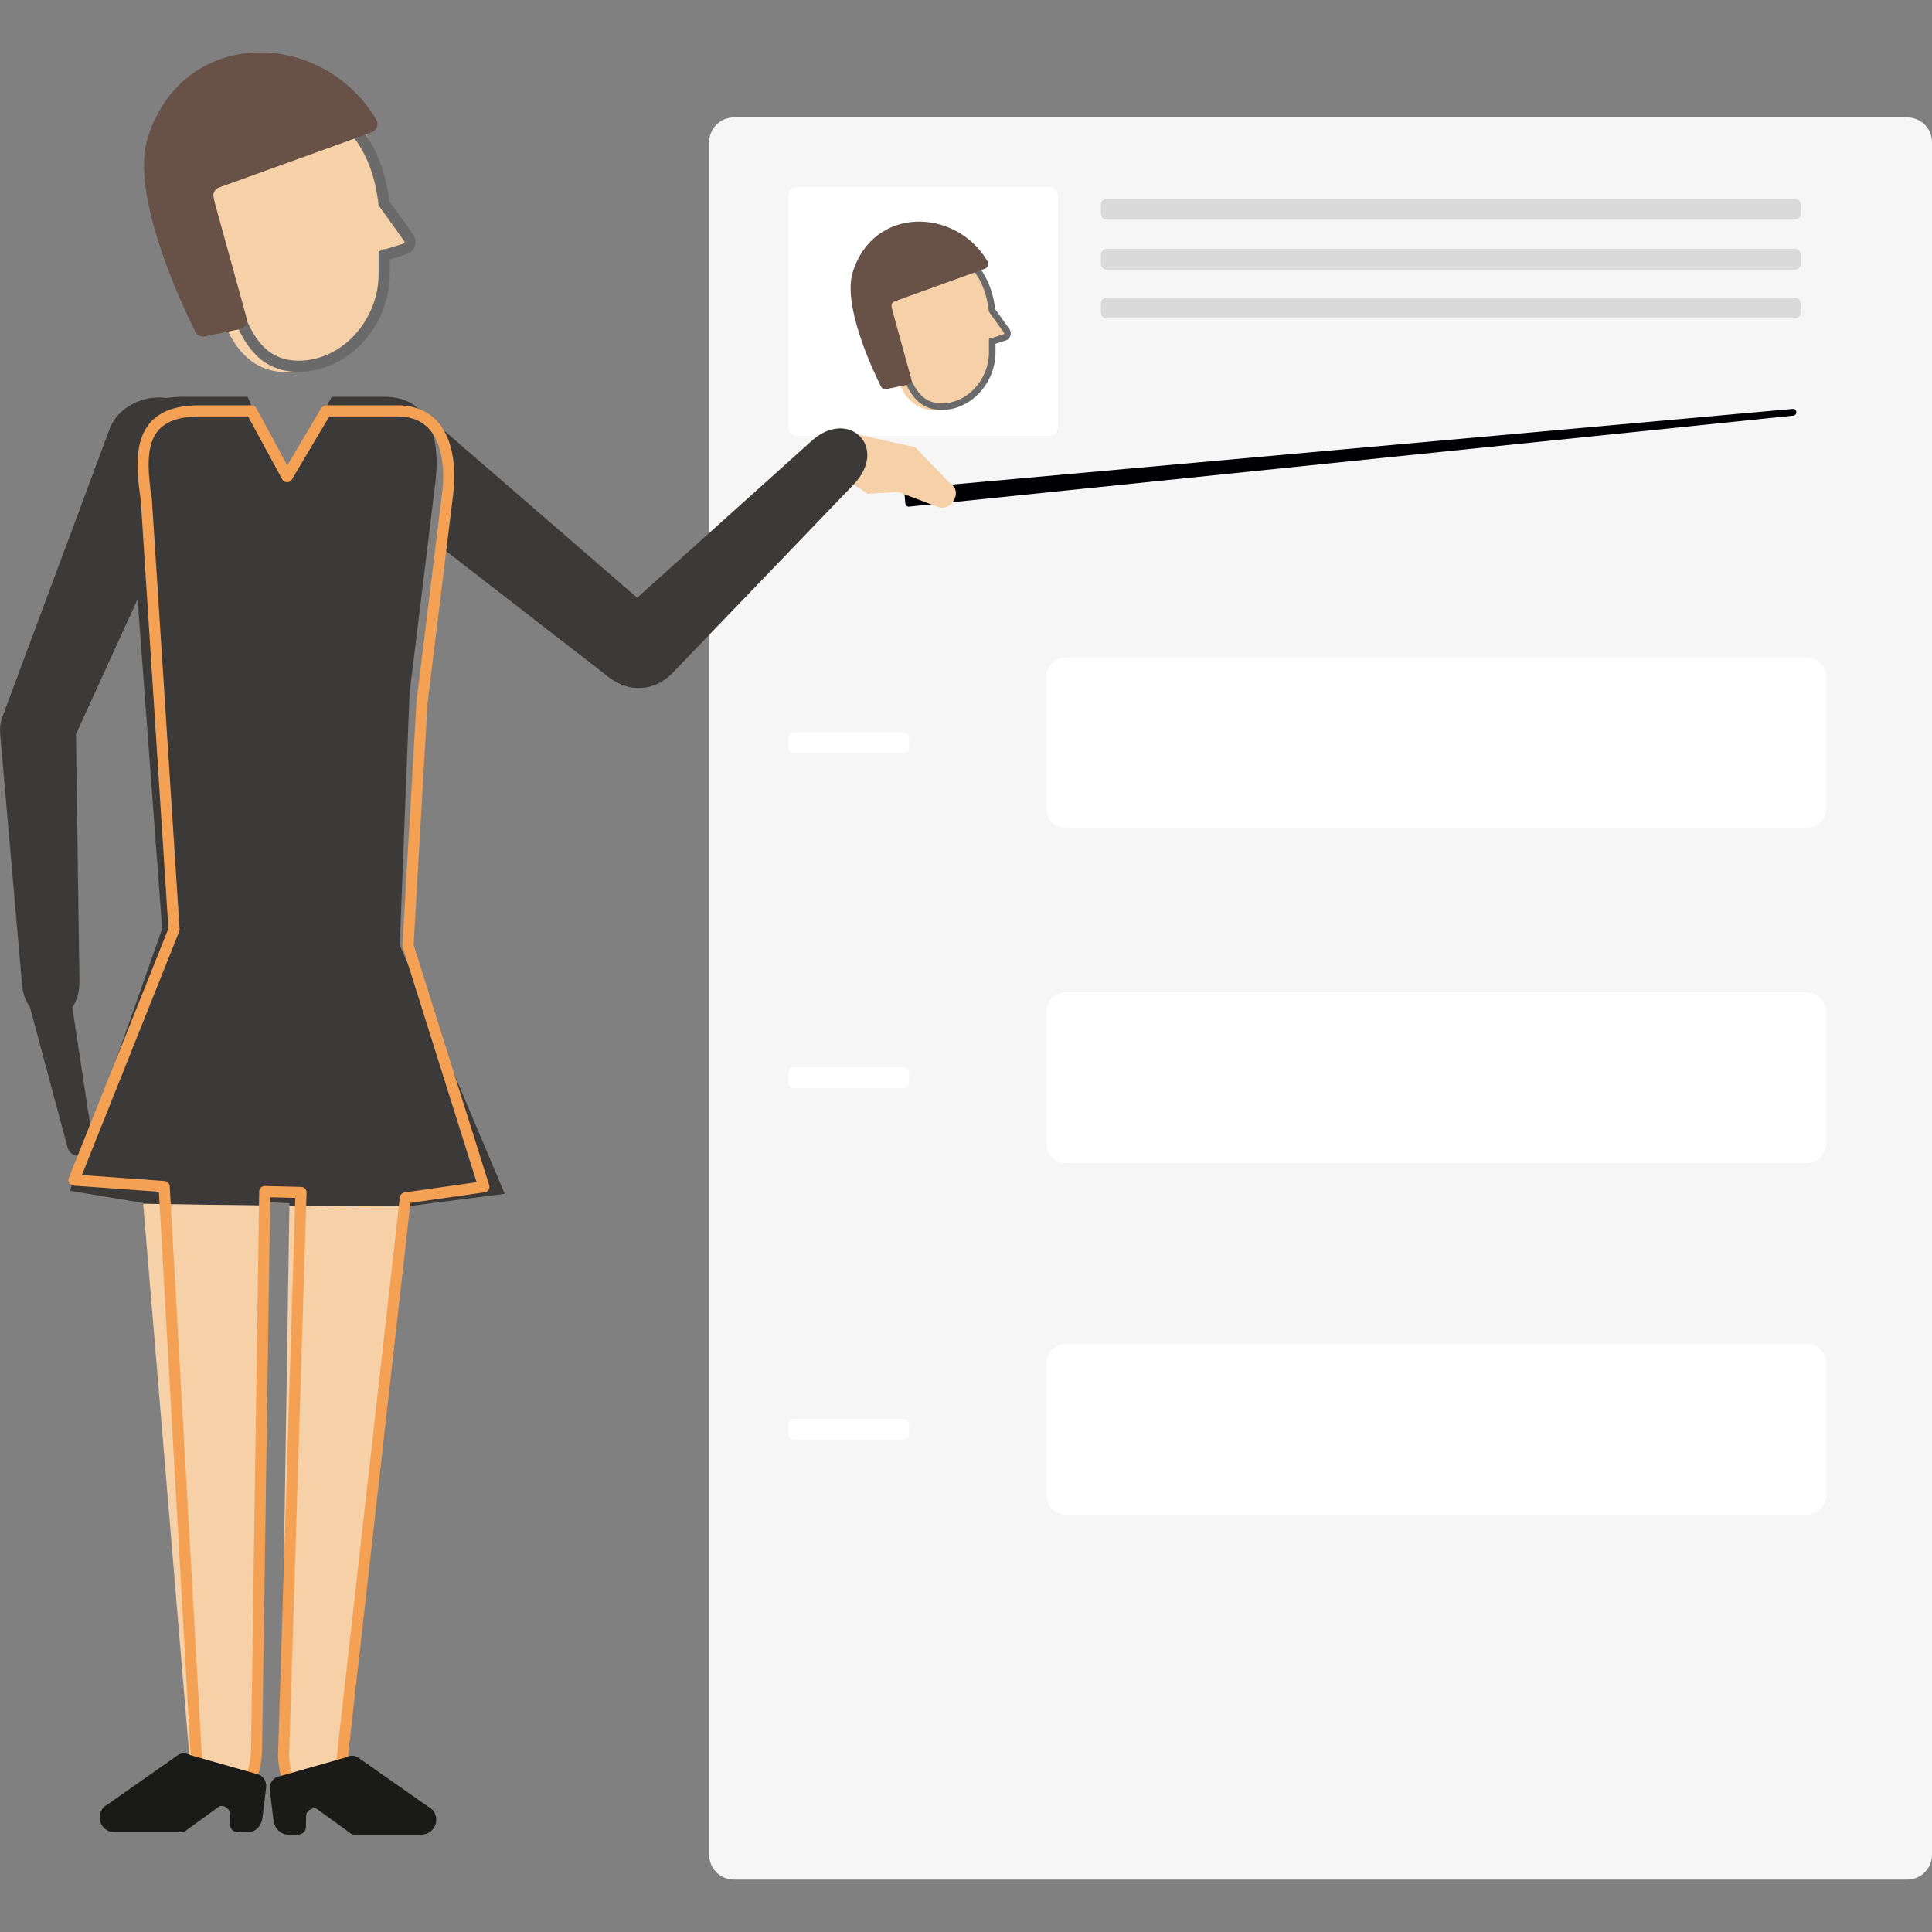 <?xml version="1.0" encoding="utf-8"?>
<!-- Generator: Adobe Illustrator 19.1.0, SVG Export Plug-In . SVG Version: 6.00 Build 0) -->
<svg xmlns="http://www.w3.org/2000/svg" xmlns:xlink="http://www.w3.org/1999/xlink" version="1.1" id="Warstwa_1" x="0px" y="0px" viewBox="0 0 2880 2880" style="enable-background:new 0 0 2880 2880;" xml:space="preserve"><rect x="0" y="0" width="2880" height="2880" fill="#808080" stroke="none"/> <style type="text/css"> .st0{fill-rule:evenodd;clip-rule:evenodd;fill:#F6F6F6;} .st1{fill-rule:evenodd;clip-rule:evenodd;fill:#FFFFFF;} .st2{fill-rule:evenodd;clip-rule:evenodd;fill:#3B3A39;} .st3{fill-rule:evenodd;clip-rule:evenodd;fill:#000003;} .st4{fill-rule:evenodd;clip-rule:evenodd;fill:#F6D1A7;} .st5{fill-rule:evenodd;clip-rule:evenodd;fill:#D9DAD9;} .st6{fill-rule:evenodd;clip-rule:evenodd;fill:#6B6A6A;} .st7{fill-rule:evenodd;clip-rule:evenodd;fill:#F5A154;} .st8{fill-rule:evenodd;clip-rule:evenodd;fill:#1A1A18;} .st9{fill-rule:evenodd;clip-rule:evenodd;fill:#685247;} </style> <g> <path class="st0" d="M2843.143,175.027H1094.01c-20.272,0-36.855,16.584-36.855,36.858 v2553.126c0,20.272,16.583,36.86,36.855,36.86h1749.133 c20.272,0,36.857-16.587,36.857-36.86V211.885 C2880,191.611,2863.416,175.027,2843.143,175.027z"/> <path class="st1" d="M1187.761,278.989h376.431c7.033,0,12.781,5.754,12.781,12.787v345.238 c0,7.033-5.748,12.786-12.781,12.786h-376.431c-7.034,0-12.784-5.753-12.784-12.786 v-345.238C1174.978,284.743,1180.728,278.989,1187.761,278.989z"/> <path class="st2" d="M655.453,814.141l247.269,191.569 c65.949,56.845,144.985-23.119,84.359-82.405L631.983,615.822 c19.964,25.427,43.593,69.02,36.499,114.606L655.453,814.141z"/> <path class="st3" d="M2677.729,613.957l-0.016-0.135c-0.361-2.624-2.715-4.5-5.352-4.26 l-1319.871,118.764c-1.366,0.121-2.503,0.72-3.376,1.78 c-0.874,1.058-1.248,2.279-1.111,3.649l1.685,17.02 c0.132,1.363,0.734,2.488,1.794,3.355c1.058,0.863,2.282,1.229,3.643,1.09 l1318.2-135.657c1.387-0.142,2.533-0.775,3.39-1.87 C2677.577,616.6,2677.917,615.339,2677.729,613.957z"/> <path class="st4" d="M1278.808,647.633l85.374,19.046l50.071,51.709 c3.709,3.822,8.125,6.009,9.761,11.076c1.635,5.068,1.142,10.043-1.459,14.692 l-1.777,3.186c-4.395,7.864-13.562,11.385-22.088,8.494l-59.877-22.605 l-45.093,2.92l-39.975-26.451c-4.406-2.92-8.674-5.017-10.871-9.821 c-2.203-4.804-2.308-9.753-0.322-14.646l11.274-27.81 c1.974-4.873,5.485-8.338,10.386-10.262 C1269.113,645.243,1274.038,645.399,1278.808,647.633z"/> <path class="st2" d="M1001.629,1004.118l270.654-281.665 c53.586-55.769-7.916-115.592-63.176-64.491L917.315,920.224 c-27.469,24.691-28.464,66.488-5.278,89.558l0,0 C935.224,1032.851,975.928,1030.68,1001.629,1004.118z"/> <path class="st5" d="M1649.749,296.32h1025.786c4.767,0,8.666,3.899,8.666,8.663v13.862 c0,4.767-3.899,8.666-8.666,8.666H1649.749c-4.764,0-8.663-3.899-8.663-8.666 v-13.862C1641.086,300.22,1644.985,296.32,1649.749,296.32z"/> <path class="st5" d="M1649.749,370.827h1025.786c4.767,0,8.666,3.898,8.666,8.663v13.862 c0,4.764-3.899,8.663-8.666,8.663H1649.749c-4.764,0-8.663-3.899-8.663-8.663 v-13.862C1641.086,374.725,1644.985,370.827,1649.749,370.827z"/> <path class="st5" d="M1649.749,443.6h1025.786c4.767,0,8.666,3.899,8.666,8.666v13.862 c0,4.767-3.899,8.666-8.666,8.666H1649.749c-4.764,0-8.663-3.899-8.663-8.666 v-13.862C1641.086,447.499,1644.985,443.6,1649.749,443.6z"/> <path class="st1" d="M1183.643,1091.649h162.875c4.762,0,8.66,3.898,8.66,8.666v13.862 c0,4.764-3.898,8.663-8.66,8.663h-162.875c-4.767,0-8.666-3.899-8.666-8.663 v-13.862C1174.978,1095.547,1178.877,1091.649,1183.643,1091.649z"/> <path class="st1" d="M1589.1,979.889h1103.764c16.205,0,29.458,13.253,29.458,29.453v195.803 c0,16.205-13.253,29.458-29.458,29.458H1589.1 c-16.197,0-29.453-13.253-29.453-29.458V1009.342 C1559.647,993.142,1572.903,979.889,1589.1,979.889z"/> <path class="st1" d="M1183.643,1591.009h162.875c4.762,0,8.66,3.899,8.66,8.666v13.862 c0,4.767-3.898,8.661-8.66,8.661h-162.875c-4.767,0-8.666-3.894-8.666-8.661 v-13.862C1174.978,1594.908,1178.877,1591.009,1183.643,1591.009z"/> <path class="st1" d="M1589.1,1479.247h1103.764c16.205,0,29.458,13.256,29.458,29.456v195.799 c0,16.206-13.253,29.458-29.458,29.458H1589.1 c-16.197,0-29.453-13.253-29.453-29.458v-195.799 C1559.647,1492.502,1572.903,1479.247,1589.1,1479.247z"/> <path class="st1" d="M1183.643,2114.926h162.875c4.762,0,8.66,3.899,8.66,8.663v13.865 c0,4.761-3.898,8.66-8.66,8.66h-162.875c-4.767,0-8.666-3.899-8.666-8.66 v-13.865C1174.978,2118.825,1178.877,2114.926,1183.643,2114.926z"/> <path class="st1" d="M1589.1,2003.166h1103.764c16.205,0,29.458,13.251,29.458,29.45 v195.803c0,16.205-13.253,29.458-29.458,29.458H1589.1 c-16.197,0-29.453-13.253-29.453-29.458v-195.803 C1559.647,2016.417,1572.903,2003.166,1589.1,2003.166z"/> <path class="st4" d="M569.848,285.109l44.753,66.297c2.725,4.044,2.988,8.919,0.699,13.227 c-2.289,4.311-6.484,6.821-11.359,6.821l-33.708-0.01v31.215 c0,79.042-62.961,152.211-142.004,152.211l0,0c-79.049,0-100.73-80.629-119.903-157.317 l-25.503-102.047C230.153,84.825,539.849,24.703,569.848,285.109z"/> <path class="st2" d="M400.782,1797.163l0.105-4.959l30.616,1.375l-0.092,3.915 c59.369,0.593,121.746,0.994,175.413,0.846l145.534-18.774l-156.391-370.831 c0.266-9.291,0.594-17.197,0.963-26.551l13.588-349.107l38.646-315.019 c6.936-56.603-4.603-126.573-76.037-126.573h-78.534l-70.808,127.538L369.134,591.484 h-95.665c-90.464,0-92.236,60.995-80.882,133.966l49.126,659.057L104.154,1775.083 l109.204,18.157l0.085,1.216C236.885,1794.862,312.959,1796.171,400.782,1797.163z"/> <path class="st4" d="M282.166,2616.584c3.832,97.137,96.647,96.712,101.186,2.155 l17.429-821.574c-87.823-0.992-163.897-2.303-187.343-2.709L282.166,2616.584 L282.166,2616.584L282.166,2616.584z M431.411,1797.493l-12.889,828.16 c3.645,94.589,87.665,92.484,92.388-4.624l86.737-821.51l9.177-1.18 C553.158,1798.487,490.781,1798.086,431.411,1797.493z"/> <path class="st6" d="M565.607,307.796l36.802,51.382c0.316,0.454,0.496,0.916,0.519,1.359 c0.03,0.583-0.131,1.218-0.446,1.828h-0.029 c-0.322,0.591-2.273,1.195-4.392,1.836h-0.037l-0.903,0.277l-26.859,8.349 l-5.869,1.829v6.091v28.136c0,34.096-13.828,66.918-36.243,90.936 c-21.47,23.021-50.841,37.9-83.41,37.9c-32.104,0-52.646-16.514-67.144-40.878 c-15.293-25.704-24.34-60.565-32.84-94.565l-22.979-91.952 c-14.813-59.246,3.841-104.249,36.353-129.916 c15.174-11.982,33.402-19.816,52.662-22.971 c19.283-3.155,39.599-1.615,58.916,5.173 c45.218,15.877,85.111,60.656,94.394,141.294l0.262,2.155L565.607,307.796 L565.607,307.796L565.607,307.796z M615.92,349.494l-35.583-49.668 c-10.621-86.63-54.91-135.224-105.17-152.875 c-21.977-7.716-45.088-9.465-67.033-5.88 c-21.982,3.598-42.832,12.586-60.259,26.348 c-37.279,29.424-58.827,80.424-42.21,146.923l22.981,91.952 c8.774,35.09,18.139,71.098,34.734,98.992 c17.397,29.239,42.247,49.055,81.36,49.055c37.425,0,71.062-16.968,95.557-43.216 c25.185-26.996,40.723-63.896,40.723-102.245v-22.034l20.977-6.524l0.907-0.277 l-0.008-0.008c5.574-1.696,10.723-3.284,14.23-9.878l-0.021-0.011 c1.754-3.319,2.564-6.909,2.387-10.454 C619.302,356.083,618.117,352.582,615.92,349.494z"/> <g> <path class="st2" d="M299.257,687.075l-184.322,403.624 c-33.998,75.451-134.193,38.287-105.76-37.127l154.407-414.539 c13.794-37.082,62.317-55.194,97.069-42.55l0,0 C295.413,609.135,315.502,651.015,299.257,687.075z"/> <path class="st2" d="M113.234,1090.771l5.152,371.242 c1.024,73.496-80.505,75.14-85.712,3.783L0.24,1094.302 c-3.047-34.969,23.388-64.635,54.458-65.608l0,0 C85.775,1027.715,112.633,1055.638,113.234,1090.771z"/> <path class="st2" d="M41.972,1491.257l58.689,219.037 c1.311,4.888,4.273,8.603,8.742,10.966c4.474,2.377,9.207,2.743,13.986,1.09 l3.284-1.132c8.088-2.81,12.908-10.8,11.621-19.266l-34.064-223.807 c-0.759-4.962-3.255-8.953-7.378-11.815c-4.128-2.847-8.745-3.778-13.654-2.73 l-27.891,5.911c-4.899,1.042-8.719,3.746-11.338,8.012 C41.354,1481.787,40.674,1486.422,41.972,1491.257z"/> </g> <path class="st7" d="M616.587,1408.439l20.745-360.177l38.056-310.163 c1.132-9.214,1.786-18.782,1.786-28.339c0-23.88-4.073-47.916-14.844-67.034 c-11.235-19.953-29.421-34.404-57.27-37.815 c-4.076-0.496-8.341-0.76-12.787-0.76H486.138 c-3.221,0-6.022,1.836-7.402,4.529l-50.45,85.043l-46.231-85.222 c-1.511-2.778-4.363-4.351-7.307-4.351l0,0h-77.033 c-48.538,0-73.541,16.973-85.032,44.105c-10.889,25.664-8.591,59.815-2.867,96.842 l41.208,639.219l-148.549,371.698c-1.709,4.24,0.365,9.077,4.617,10.779 c0.812,0.327,1.654,0.516,2.49,0.578l0,0l127.284,9.156l46.608,826.983 l0.019,0.224c1.553,37.453,14.783,62.361,31.252,74.074 c7.294,5.194,15.287,7.898,23.332,8.078c8.096,0.19,16.087-2.185,23.352-7.147 c15.431-10.557,27.584-33.156,29.242-67.89c0.01-0.214,0.01-0.424,0.01-0.638 l12.13-825.48l37.372,0.926l-25.759,831.197c0,0.171,0,0.351,0,0.519l0,0 c1.319,34.151,12.659,56.31,27.353,66.727 c7.107,5.05,14.968,7.434,22.971,7.234c7.919-0.19,15.805-2.912,23.035-8.088 c16.557-11.855,30.12-37.229,32.064-75.206l91.968-814.931l110.672-15.759 c4.54-0.641,7.695-4.843,7.038-9.388c-0.063-0.441-0.158-0.884-0.285-1.295l0,0 L616.587,1408.439L616.587,1408.439L616.587,1408.439z M620.811,1046.801l-20.856,361.851 c-0.1,1.077-0.006,2.206,0.341,3.313l110.16,350.332l-107.217,15.276 c-3.722,0.464-6.772,3.429-7.204,7.318l-92.693,821.39h0.01 c-0.023,0.174-0.029,0.348-0.045,0.525 c-1.58,32.57-12.253,53.654-25.203,62.934c-4.519,3.24-9.22,4.93-13.747,5.041 c-4.436,0.108-8.866-1.277-12.965-4.178c-10.842-7.698-19.265-25.332-20.396-53.59 l26.002-839.195l0,0v-0.034c0.108-4.571-3.52-8.37-8.085-8.476l-54.066-1.342l0,0 h-0.105c-4.571-0.053-8.32,3.611-8.37,8.185l-12.256,833.835l-0.01,0.095 c-1.386,28.918-10.508,47.072-22.035,54.959 c-4.358,2.968-9.035,4.395-13.67,4.287c-4.69-0.106-9.489-1.786-14.039-5.028 c-12.731-9.054-23.017-29.526-24.314-61.312l-0.011-0.382l-47.002-833.921 c-0.037-4.285-3.366-7.882-7.714-8.188l-123.243-8.861l144.927-362.64 c0.525-1.181,0.778-2.501,0.696-3.872l-41.329-641.28l-0.024,0.003 c-0.007-0.243-0.036-0.499-0.084-0.741c-5.382-34.629-7.74-66.223,1.67-88.414 c8.843-20.862,29.245-33.909,69.779-33.909h72.082l50.844,93.732h0.007 c0.702,1.28,1.734,2.395,3.087,3.189c3.936,2.332,9.024,1.026,11.362-2.923 l55.756-93.998H592.276c3.796,0,7.389,0.211,10.768,0.633 c21.851,2.673,36.077,13.913,44.801,29.43 c9.217,16.356,12.699,37.573,12.699,58.919c0,8.887-0.61,17.782-1.654,26.319 l-38.05,310.176h0.013C620.835,1046.434,620.811,1046.621,620.811,1046.801z"/> <path class="st8" d="M429.414,2734.777h14.849c6.189,0,11.631-4.73,11.742-10.926 l0.319-16.957c0.085-4.013,2.351-7.3,5.816-9.314 c3.472-2.029,7.632-2.886,10.991-0.46l50.43,36.504 c1.537,1.122,3.228,1.153,5.077,1.153h99.802c12.019,0,21.822-9.808,21.822-21.821 v-0.319c0-8.486-4.506-15.757-12.106-19.537l-104.228-73.108 c-6.02-4.22-13.312-3.136-19.68,0.129l-100.247,28.535 c-7.848,2.23-12.86,11.127-11.847,19.413l5.439,44.891 C409.031,2724.832,417.398,2734.777,429.414,2734.777z"/> <path class="st8" d="M369.472,2731.26h-14.846c-6.181,0-11.618-4.738-11.734-10.926 l-0.327-16.954c-0.074-4.01-2.345-7.317-5.819-9.333 c-3.464-2.018-7.622-2.88-10.991-0.443l-50.432,36.507 c-1.541,1.118-3.232,1.149-5.065,1.149h-99.809 c-12.022,0-21.825-9.808-21.825-21.821v-0.314c0-8.489,4.514-15.765,12.117-19.545 l104.216-73.106c6.028-4.231,13.316-3.142,19.679,0.127l100.247,28.532 c7.861,2.231,12.857,11.119,11.858,19.41l-5.45,44.896 C389.855,2721.316,381.495,2731.26,369.472,2731.26z"/> <path class="st9" d="M553.836,197.389l-227.204,82.054 c-6.569,2.374-10.178,9.352-8.318,16.062l49.255,178.585 c1.016,3.672,0.52,7.207-1.467,10.47c-1.983,3.255-4.909,5.323-8.636,6.104 l-51.802,10.84c-6.015,1.261-11.908-1.602-14.654-7.094 c-20.093-40.365-97.093-203.79-70.996-288.213 c51.646-167.131,259.596-164.466,340.735-28.145 c2.111,3.538,2.48,7.432,1.098,11.31 C560.468,193.223,557.703,195.999,553.836,197.389z"/> <path class="st4" d="M1477.422,452.387l26.385,39.095 c1.609,2.384,1.763,5.257,0.414,7.803c-1.353,2.538-3.822,4.02-6.698,4.02 l-19.877-0.008v18.408c0,46.608-37.127,89.749-83.735,89.749l0,0 c-46.61,0-59.395-47.544-70.702-92.759l-15.039-60.174 C1277.117,334.288,1459.732,298.84,1477.422,452.387z"/> <path class="st6" d="M1474.916,465.77l21.703,30.294c0.184,0.269,0.292,0.541,0.303,0.804 c0.021,0.341-0.074,0.715-0.259,1.077h-0.016 c-0.193,0.345-1.346,0.704-2.594,1.084h-0.02l-0.531,0.161l-15.838,4.919 l-3.461,1.079v3.595v16.59c0,20.104-8.151,39.459-21.371,53.622 c-12.659,13.575-29.981,22.346-49.182,22.346c-18.932,0-31.046-9.736-39.596-24.103 c-9.02-15.158-14.351-35.712-19.365-55.76l-13.549-54.224 c-8.732-34.934,2.263-61.469,21.438-76.606 c8.946-7.061,19.696-11.686,31.052-13.543c11.372-1.859,23.345-0.949,34.736,3.05 c26.665,9.362,50.188,35.771,55.662,83.315l0.155,1.271L1474.916,465.77 L1474.916,465.77L1474.916,465.77z M1504.585,490.358l-20.98-29.289 c-6.262-51.084-32.378-79.738-62.015-90.144 c-12.958-4.553-26.586-5.582-39.531-3.467 c-12.957,2.121-25.25,7.418-35.53,15.538 c-21.98,17.348-34.69,47.418-24.889,86.631l13.553,54.223 c5.173,20.689,10.697,41.922,20.481,58.367 c10.259,17.242,24.911,28.928,47.977,28.928c22.061,0,41.896-10.003,56.344-25.483 c14.849-15.917,24.011-37.678,24.011-60.288v-12.994l12.37-3.849l0.535-0.161 l-0.005-0.003c3.287-1.005,6.325-1.936,8.391-5.827l-0.011-0.006 c1.032-1.954,1.509-4.073,1.406-6.165 C1506.579,494.238,1505.883,492.173,1504.585,490.358z"/> <path class="st9" d="M1467.978,400.667l-133.974,48.381 c-3.875,1.401-6.004,5.513-4.901,9.473l29.042,105.304 c0.598,2.166,0.303,4.25-0.863,6.173c-1.172,1.918-2.9,3.137-5.094,3.602 l-30.547,6.391c-3.548,0.741-7.017-0.95-8.64-4.184 c-11.844-23.805-57.249-120.166-41.862-169.945 c30.453-98.555,153.073-96.982,200.917-16.601c1.24,2.089,1.459,4.384,0.647,6.669 C1471.888,398.208,1470.257,399.844,1467.978,400.667z"/> </g> </svg>
